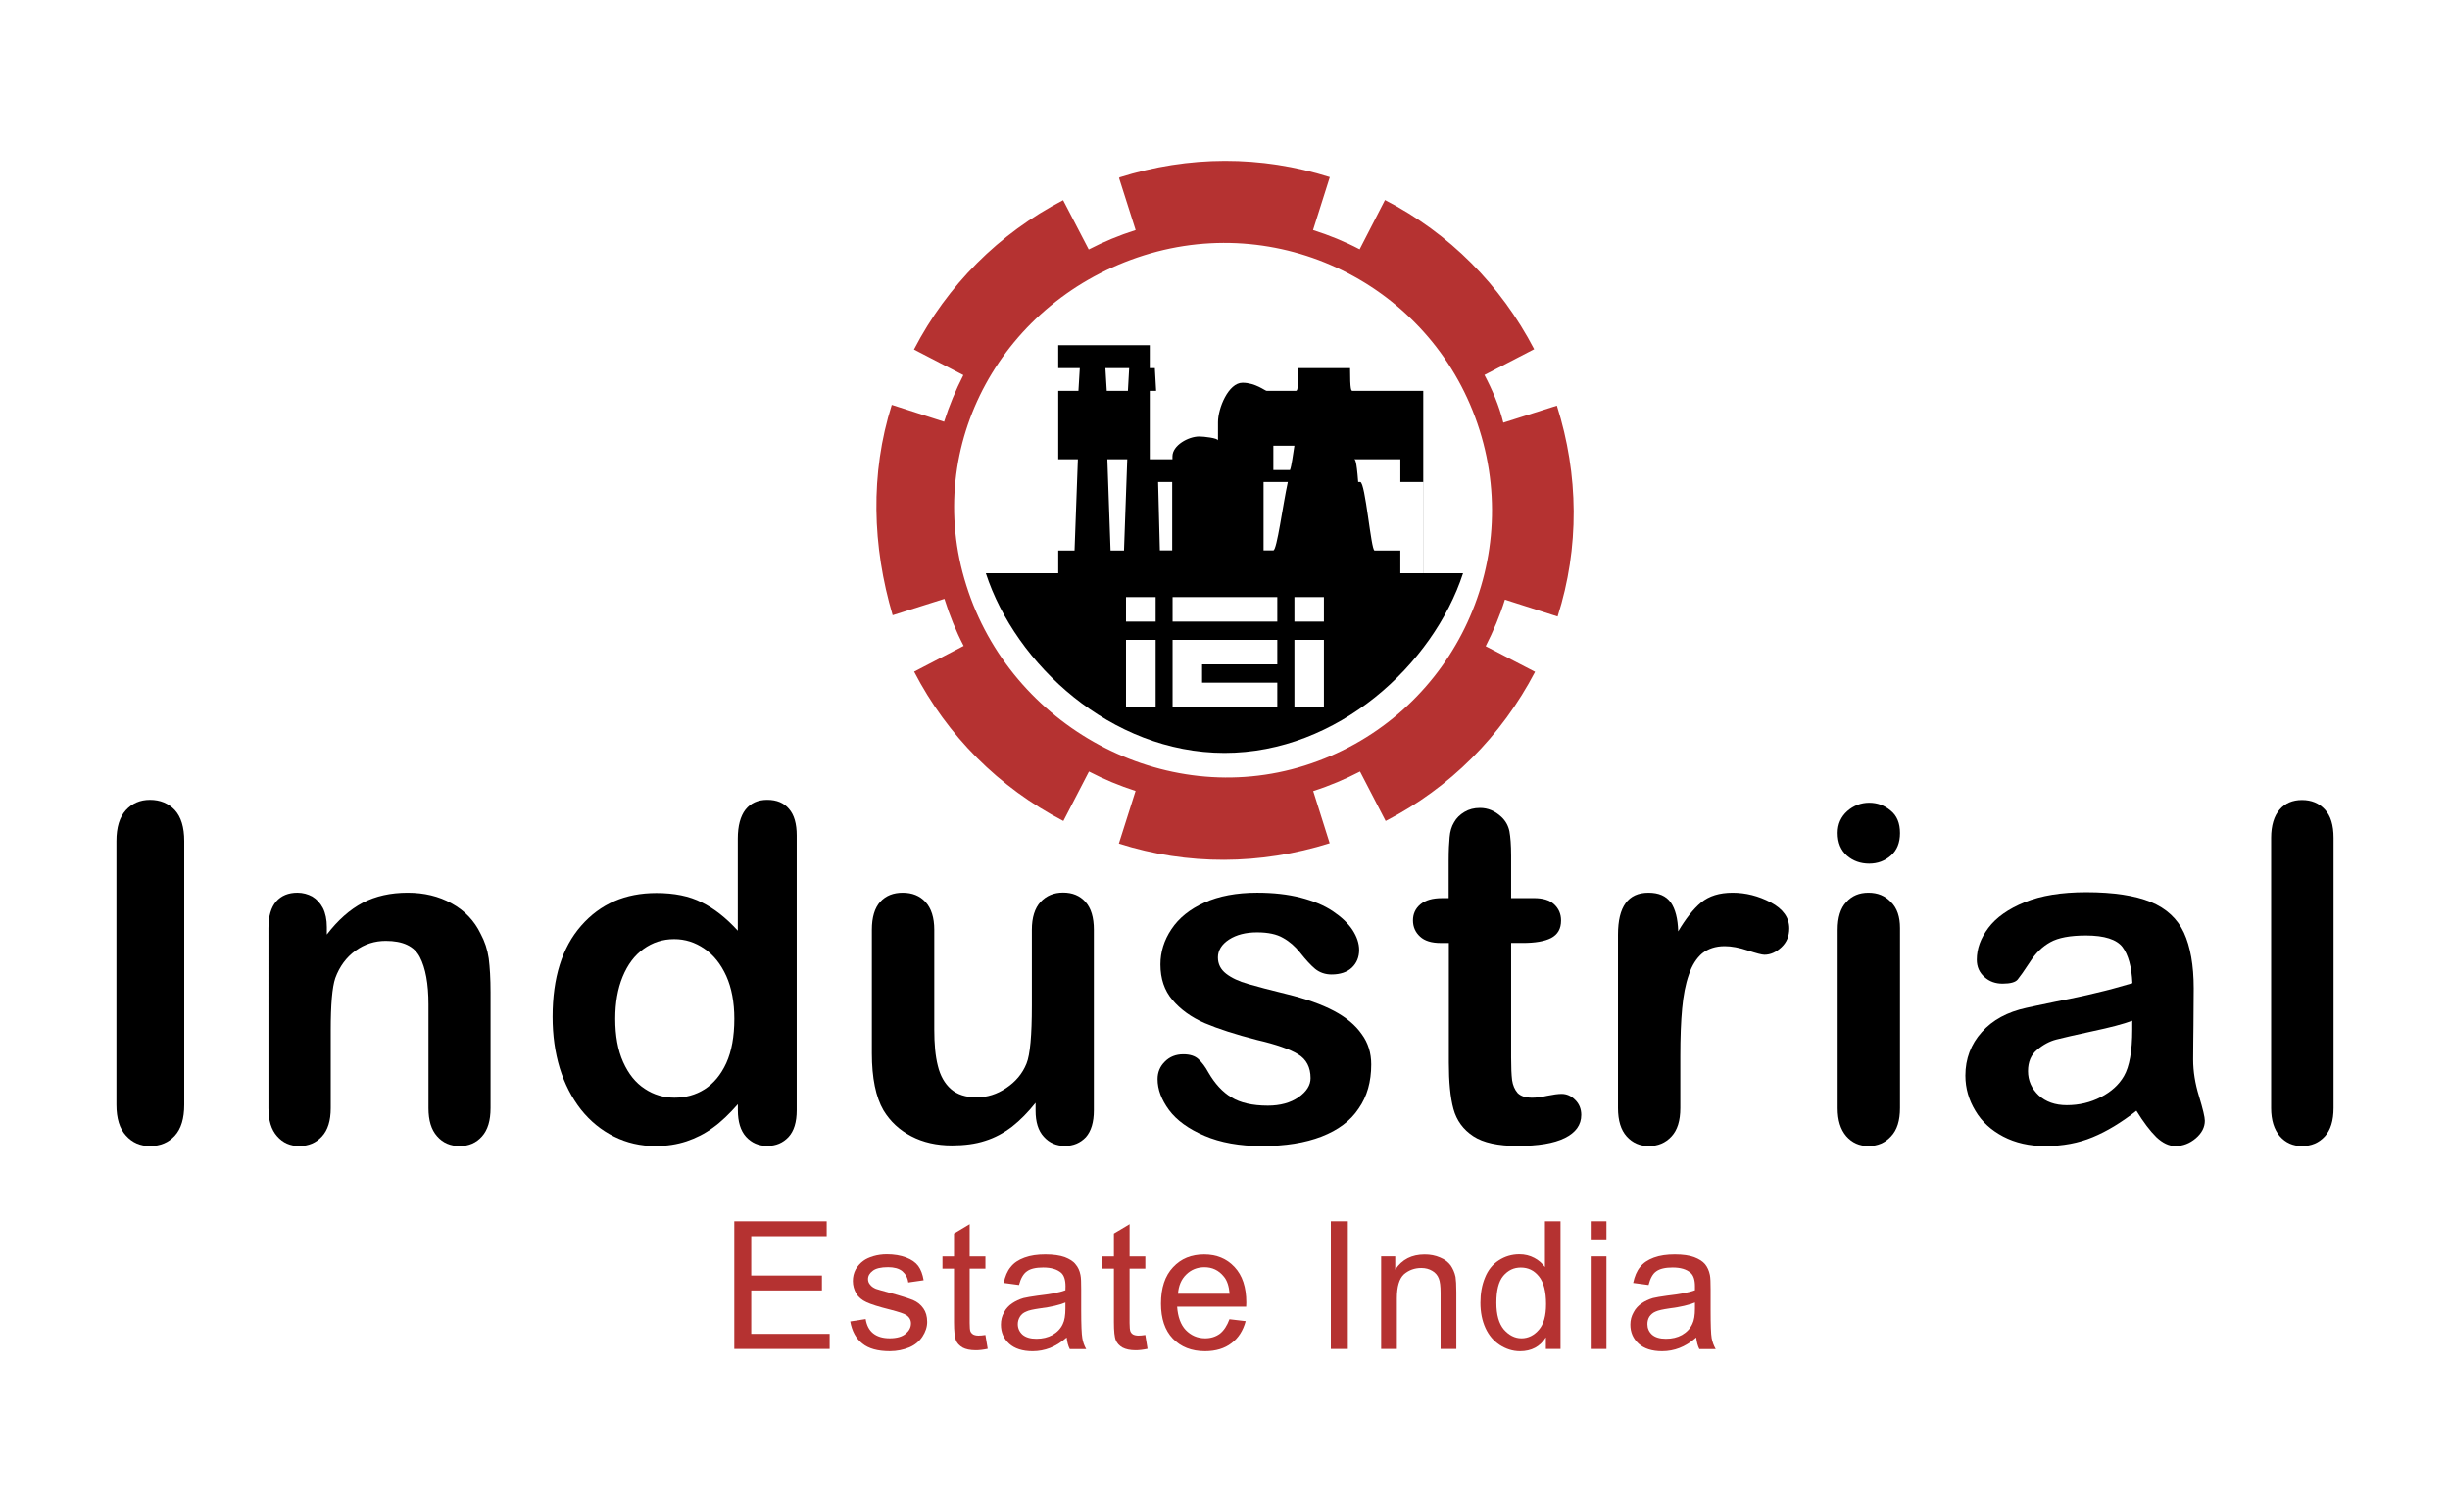 <?xml version="1.0" encoding="utf-8"?>
<!-- Generator: Adobe Illustrator 16.0.0, SVG Export Plug-In . SVG Version: 6.00 Build 0)  -->
<!DOCTYPE svg PUBLIC "-//W3C//DTD SVG 1.1//EN" "http://www.w3.org/Graphics/SVG/1.1/DTD/svg11.dtd">
<svg version="1.1" id="Layer_1" xmlns:x="http://ns.adobe.com/Extensibility/1.0/" xmlns:i="http://ns.adobe.com/AdobeIllustrator/10.0/" xmlns:graph="http://ns.adobe.com/Graphs/1.0/"
	 xmlns="http://www.w3.org/2000/svg" xmlns:xlink="http://www.w3.org/1999/xlink" x="0px" y="0px" width="139.333px" height="86px"
	 viewBox="0 0 139.333 86" enable-background="new 0 0 139.333 86" xml:space="preserve">
<g>
	<g>
		<g>
			<path d="M6.622,62.83V47.835c0-0.778,0.181-1.366,0.534-1.755c0.357-0.389,0.813-0.588,1.374-0.588
				c0.579,0,1.054,0.199,1.411,0.579c0.357,0.389,0.537,0.977,0.537,1.764V62.83c0,0.787-0.18,1.375-0.537,1.764
				c-0.357,0.39-0.823,0.588-1.411,0.588c-0.557,0-1.009-0.198-1.366-0.596C6.803,64.196,6.622,63.608,6.622,62.83z"/>
			<path d="M18.588,52.729v0.425c0.624-0.814,1.303-1.42,2.044-1.81c0.741-0.38,1.583-0.569,2.556-0.569
				c0.927,0,1.768,0.199,2.496,0.606c0.741,0.406,1.294,0.985,1.65,1.727c0.235,0.435,0.389,0.896,0.461,1.402
				c0.064,0.506,0.104,1.14,0.104,1.927v6.584c0,0.714-0.162,1.248-0.487,1.61c-0.326,0.37-0.751,0.551-1.267,0.551
				c-0.529,0-0.959-0.181-1.289-0.561c-0.33-0.37-0.488-0.904-0.488-1.592v-5.906c0-1.176-0.167-2.07-0.488-2.686
				c-0.325-0.625-0.968-0.923-1.94-0.923c-0.628,0-1.203,0.181-1.728,0.561c-0.516,0.372-0.903,0.896-1.144,1.556
				c-0.177,0.525-0.258,1.511-0.258,2.958v4.44c0,0.715-0.167,1.248-0.502,1.609c-0.335,0.362-0.764,0.543-1.289,0.543
				c-0.511,0-0.932-0.181-1.262-0.561c-0.33-0.37-0.489-0.904-0.489-1.592V52.782c0-0.669,0.15-1.176,0.439-1.511
				c0.294-0.334,0.701-0.497,1.207-0.497c0.317,0,0.593,0.081,0.847,0.217c0.253,0.153,0.452,0.37,0.606,0.66
				C18.512,51.941,18.588,52.303,18.588,52.729z"/>
			<path d="M41.963,63.146v-0.343c-0.475,0.542-0.944,0.995-1.41,1.329c-0.467,0.344-0.968,0.598-1.506,0.778
				c-0.543,0.181-1.132,0.271-1.773,0.271c-0.845,0-1.633-0.181-2.356-0.543c-0.724-0.361-1.347-0.867-1.881-1.537
				c-0.521-0.669-0.922-1.447-1.203-2.352c-0.271-0.895-0.406-1.872-0.406-2.921c0-2.216,0.543-3.943,1.623-5.174
				c1.091-1.247,2.511-1.862,4.278-1.862c1.013,0,1.877,0.171,2.582,0.533c0.701,0.344,1.38,0.877,2.049,1.609v-5.236
				c0-0.724,0.148-1.275,0.434-1.646c0.29-0.371,0.706-0.561,1.24-0.561c0.538,0,0.949,0.172,1.238,0.516
				c0.294,0.335,0.438,0.842,0.438,1.51v15.629c0,0.68-0.158,1.186-0.466,1.52c-0.316,0.335-0.71,0.507-1.211,0.507
				c-0.484,0-0.888-0.172-1.208-0.524C42.117,64.305,41.963,63.799,41.963,63.146z M34.99,57.946c0,0.959,0.149,1.782,0.447,2.451
				c0.303,0.679,0.706,1.185,1.23,1.528c0.516,0.344,1.081,0.507,1.691,0.507c0.629,0,1.198-0.153,1.714-0.479
				c0.511-0.326,0.927-0.823,1.234-1.492c0.303-0.67,0.456-1.51,0.456-2.515c0-0.94-0.153-1.755-0.456-2.433
				c-0.308-0.679-0.724-1.203-1.248-1.556c-0.525-0.362-1.095-0.543-1.719-0.543c-0.651,0-1.229,0.19-1.745,0.562
				c-0.507,0.361-0.9,0.886-1.186,1.582C35.13,56.237,34.99,57.033,34.99,57.946z"/>
			<path d="M58.895,63.174v-0.452c-0.425,0.534-0.868,0.986-1.338,1.356c-0.466,0.354-0.978,0.634-1.533,0.806
				c-0.548,0.181-1.186,0.263-1.891,0.263c-0.859,0-1.633-0.172-2.307-0.525c-0.678-0.353-1.208-0.85-1.583-1.475
				c-0.435-0.75-0.659-1.836-0.659-3.236v-7.029c0-0.705,0.158-1.238,0.475-1.592c0.325-0.352,0.75-0.515,1.279-0.515
				c0.538,0,0.972,0.172,1.293,0.524c0.33,0.353,0.502,0.887,0.502,1.582v5.672c0,0.822,0.06,1.51,0.204,2.07
				c0.136,0.562,0.385,1.004,0.746,1.321c0.353,0.308,0.846,0.47,1.456,0.47c0.598,0,1.167-0.18,1.687-0.533
				c0.529-0.354,0.923-0.813,1.154-1.393c0.203-0.498,0.303-1.602,0.303-3.292v-4.315c0-0.695,0.167-1.229,0.493-1.582
				c0.329-0.353,0.755-0.533,1.283-0.533c0.529,0,0.954,0.172,1.275,0.533c0.316,0.353,0.475,0.877,0.475,1.582v10.266
				c0,0.68-0.153,1.186-0.456,1.529c-0.309,0.325-0.706,0.497-1.189,0.497c-0.484,0-0.887-0.172-1.203-0.524
				C59.043,64.305,58.895,63.807,58.895,63.174z"/>
			<path d="M77.983,60.543c0,0.984-0.234,1.817-0.715,2.504c-0.465,0.707-1.176,1.23-2.107,1.592
				c-0.932,0.362-2.066,0.543-3.395,0.543c-1.267,0-2.362-0.198-3.27-0.588c-0.909-0.389-1.578-0.877-2.009-1.455
				c-0.434-0.588-0.655-1.177-0.655-1.764c0-0.39,0.14-0.725,0.415-0.995c0.276-0.28,0.63-0.417,1.05-0.417
				c0.376,0,0.66,0.092,0.854,0.271c0.199,0.182,0.394,0.435,0.575,0.77c0.361,0.623,0.796,1.104,1.307,1.41
				c0.506,0.308,1.194,0.471,2.071,0.471c0.705,0,1.293-0.163,1.746-0.479c0.451-0.317,0.684-0.68,0.684-1.086
				c0-0.615-0.24-1.076-0.711-1.357c-0.465-0.289-1.248-0.561-2.328-0.813c-1.217-0.309-2.216-0.635-2.981-0.959
				c-0.769-0.335-1.379-0.778-1.836-1.32c-0.462-0.543-0.683-1.213-0.683-2.018c0-0.705,0.203-1.375,0.628-2.008
				c0.42-0.633,1.05-1.14,1.877-1.51c0.823-0.372,1.822-0.562,2.995-0.562c0.916,0,1.74,0.091,2.473,0.28
				c0.729,0.189,1.338,0.443,1.826,0.769c0.484,0.325,0.865,0.679,1.123,1.067c0.252,0.389,0.379,0.77,0.379,1.14
				c0,0.407-0.137,0.741-0.412,1.004c-0.266,0.253-0.658,0.39-1.158,0.39c-0.355,0-0.672-0.109-0.93-0.316
				c-0.25-0.209-0.543-0.525-0.869-0.941c-0.271-0.334-0.582-0.615-0.959-0.823c-0.352-0.208-0.85-0.316-1.473-0.316
				c-0.645,0-1.176,0.136-1.597,0.407c-0.426,0.279-0.633,0.624-0.633,1.021c0,0.371,0.152,0.679,0.465,0.923
				s0.724,0.435,1.261,0.588c0.531,0.153,1.248,0.344,2.172,0.569c1.104,0.271,1.998,0.588,2.699,0.959s1.225,0.814,1.578,1.32
				C77.807,59.313,77.983,59.891,77.983,60.543z"/>
			<path d="M82.002,51.082h0.385v-2.135c0-0.57,0.023-1.013,0.055-1.338c0.027-0.326,0.109-0.606,0.254-0.842
				c0.135-0.244,0.334-0.434,0.592-0.588s0.547-0.227,0.877-0.227c0.447,0,0.846,0.163,1.217,0.507
				c0.236,0.218,0.395,0.498,0.461,0.823c0.059,0.326,0.096,0.787,0.096,1.384v2.415h1.293c0.506,0,0.887,0.108,1.152,0.353
				c0.26,0.244,0.395,0.542,0.395,0.923c0,0.471-0.189,0.796-0.566,0.994c-0.369,0.19-0.912,0.281-1.609,0.281h-0.664v6.521
				c0,0.552,0.018,0.977,0.055,1.284c0.041,0.289,0.148,0.534,0.311,0.725c0.176,0.18,0.447,0.271,0.824,0.271
				c0.217,0,0.498-0.026,0.85-0.108c0.354-0.072,0.633-0.109,0.828-0.109c0.285,0,0.547,0.109,0.777,0.345
				c0.23,0.226,0.344,0.515,0.344,0.85c0,0.569-0.316,1.004-0.936,1.312c-0.625,0.308-1.516,0.452-2.688,0.452
				c-1.107,0-1.947-0.181-2.514-0.552c-0.578-0.38-0.953-0.895-1.131-1.547c-0.18-0.66-0.262-1.547-0.262-2.641v-6.801h-0.471
				c-0.512,0-0.904-0.118-1.166-0.362c-0.268-0.244-0.404-0.552-0.404-0.923s0.141-0.678,0.422-0.913S81.469,51.082,82.002,51.082z"
				/>
			<path d="M95.561,60.063v2.958c0,0.724-0.168,1.257-0.506,1.618c-0.336,0.362-0.766,0.543-1.285,0.543
				c-0.512,0-0.928-0.181-1.262-0.551c-0.324-0.362-0.492-0.896-0.492-1.61v-9.867c0-1.583,0.574-2.379,1.732-2.379
				c0.582,0,1.002,0.181,1.27,0.552c0.258,0.371,0.402,0.922,0.422,1.646c0.428-0.725,0.863-1.275,1.307-1.646
				c0.455-0.371,1.039-0.552,1.785-0.552c0.75,0,1.471,0.181,2.176,0.552c0.697,0.371,1.049,0.868,1.049,1.475
				c0,0.442-0.148,0.795-0.447,1.076c-0.303,0.28-0.621,0.425-0.969,0.425c-0.135,0-0.447-0.081-0.945-0.244
				c-0.488-0.163-0.93-0.245-1.311-0.245c-0.525,0-0.945,0.146-1.279,0.408c-0.326,0.279-0.584,0.678-0.762,1.221
				c-0.189,0.533-0.311,1.176-0.379,1.917C95.596,58.101,95.561,58.996,95.561,60.063z"/>
			<path d="M106.301,49.119c-0.488,0-0.918-0.154-1.262-0.452c-0.348-0.308-0.529-0.732-0.529-1.294
				c0-0.497,0.182-0.913,0.543-1.238c0.357-0.316,0.783-0.479,1.248-0.479s0.863,0.146,1.217,0.443
				c0.361,0.289,0.537,0.714,0.537,1.284c0,0.543-0.166,0.968-0.514,1.275C107.192,48.965,106.786,49.119,106.301,49.119z
				 M108.055,52.782v10.238c0,0.714-0.166,1.248-0.51,1.61c-0.34,0.37-0.76,0.551-1.285,0.551c-0.52,0-0.936-0.189-1.262-0.561
				c-0.324-0.38-0.488-0.904-0.488-1.592V52.881c0-0.695,0.164-1.229,0.488-1.572c0.326-0.362,0.742-0.534,1.262-0.534
				c0.525,0,0.945,0.172,1.285,0.534C107.893,51.651,108.055,52.148,108.055,52.782z"/>
			<path d="M121.5,63.174c-0.854,0.67-1.691,1.176-2.486,1.502c-0.801,0.335-1.701,0.506-2.691,0.506
				c-0.908,0-1.705-0.181-2.4-0.543c-0.684-0.361-1.217-0.84-1.584-1.465c-0.367-0.605-0.566-1.274-0.566-1.998
				c0-0.959,0.318-1.791,0.928-2.47c0.619-0.696,1.457-1.147,2.537-1.384c0.223-0.045,0.779-0.172,1.67-0.353
				s1.66-0.335,2.297-0.497c0.633-0.145,1.324-0.335,2.066-0.553c-0.041-0.931-0.236-1.618-0.561-2.053
				c-0.334-0.434-1.027-0.66-2.076-0.66c-0.904,0-1.578,0.127-2.031,0.381c-0.455,0.252-0.836,0.623-1.16,1.13
				c-0.332,0.507-0.563,0.832-0.697,0.995c-0.127,0.153-0.412,0.234-0.855,0.234c-0.402,0-0.746-0.117-1.035-0.379
				c-0.289-0.254-0.434-0.579-0.434-0.986c0-0.615,0.217-1.221,0.66-1.809s1.131-1.076,2.066-1.457
				c0.932-0.379,2.094-0.569,3.496-0.569c1.555,0,2.775,0.19,3.666,0.552c0.9,0.371,1.525,0.959,1.891,1.746
				c0.367,0.795,0.557,1.854,0.557,3.165c0,0.832-0.014,1.547-0.014,2.116c-0.004,0.579-0.018,1.23-0.018,1.936
				c0,0.67,0.109,1.365,0.334,2.09c0.219,0.723,0.33,1.185,0.33,1.393c0,0.361-0.166,0.696-0.514,0.994
				c-0.34,0.29-0.73,0.443-1.164,0.443c-0.361,0-0.719-0.171-1.076-0.506C122.278,64.323,121.899,63.826,121.5,63.174z
				 M121.264,58.055c-0.514,0.19-1.27,0.389-2.264,0.598c-0.992,0.217-1.678,0.371-2.059,0.471s-0.742,0.289-1.09,0.587
				c-0.344,0.28-0.516,0.688-0.516,1.212c0,0.533,0.205,0.995,0.605,1.375c0.408,0.371,0.938,0.561,1.598,0.561
				c0.701,0,1.348-0.153,1.943-0.461c0.594-0.308,1.027-0.705,1.309-1.193c0.311-0.534,0.473-1.42,0.473-2.65V58.055L121.264,58.055
				z"/>
			<path d="M129.161,63.021V47.654c0-0.706,0.168-1.248,0.484-1.61c0.309-0.362,0.742-0.543,1.271-0.543
				c0.537,0,0.971,0.181,1.297,0.534c0.336,0.361,0.498,0.896,0.498,1.619v15.366c0,0.714-0.168,1.257-0.502,1.618
				c-0.336,0.362-0.76,0.543-1.293,0.543c-0.516,0-0.938-0.189-1.262-0.561C129.333,64.241,129.161,63.717,129.161,63.021z"/>
		</g>
		<g>
			<path fill="#B53231" d="M41.76,76.723v-7.262h5.255v0.85h-4.291v2.234h4.02v0.85h-4.02v2.469h4.459v0.859H41.76L41.76,76.723z"/>
			<path fill="#B53231" d="M48.354,75.158l0.877-0.136c0.055,0.353,0.194,0.624,0.416,0.806c0.23,0.189,0.548,0.289,0.95,0.289
				c0.407,0,0.714-0.091,0.913-0.262c0.194-0.164,0.298-0.354,0.298-0.589c0-0.19-0.09-0.353-0.267-0.47
				c-0.121-0.082-0.424-0.182-0.909-0.308c-0.655-0.163-1.107-0.308-1.355-0.425c-0.258-0.118-0.453-0.281-0.584-0.498
				c-0.122-0.217-0.19-0.452-0.19-0.705c0-0.236,0.051-0.453,0.159-0.66c0.113-0.19,0.262-0.362,0.438-0.488
				c0.145-0.109,0.33-0.19,0.564-0.263c0.244-0.072,0.503-0.108,0.774-0.108c0.411,0,0.778,0.063,1.089,0.181
				c0.313,0.118,0.544,0.28,0.692,0.479c0.145,0.199,0.253,0.471,0.308,0.814l-0.873,0.126c-0.036-0.271-0.154-0.479-0.34-0.642
				c-0.193-0.154-0.465-0.227-0.81-0.227c-0.406,0-0.704,0.072-0.872,0.208c-0.181,0.136-0.267,0.29-0.267,0.47
				c0,0.118,0.036,0.218,0.113,0.309c0.072,0.1,0.185,0.18,0.335,0.244c0.094,0.035,0.356,0.107,0.79,0.226
				c0.634,0.172,1.072,0.316,1.326,0.416c0.248,0.108,0.438,0.263,0.583,0.471c0.141,0.198,0.217,0.452,0.217,0.769
				c0,0.289-0.095,0.57-0.267,0.832s-0.412,0.471-0.746,0.615c-0.331,0.136-0.701,0.217-1.113,0.217
				c-0.683,0-1.206-0.145-1.559-0.434C48.684,76.135,48.453,75.711,48.354,75.158z"/>
			<path fill="#B53231" d="M56.041,75.928l0.131,0.786c-0.252,0.055-0.479,0.081-0.673,0.081c-0.326,0-0.575-0.054-0.756-0.153
				c-0.177-0.108-0.308-0.235-0.376-0.407c-0.072-0.172-0.112-0.516-0.112-1.049v-3.03h-0.656v-0.696h0.656v-1.303l0.891-0.533
				v1.836h0.896v0.696h-0.896v3.084c0,0.245,0.014,0.407,0.041,0.479c0.031,0.072,0.086,0.137,0.162,0.182
				c0.068,0.035,0.168,0.063,0.299,0.063C55.752,75.963,55.883,75.954,56.041,75.928z"/>
			<path fill="#B53231" d="M60.662,76.072c-0.329,0.289-0.651,0.479-0.954,0.597c-0.308,0.117-0.632,0.181-0.98,0.181
				c-0.579,0-1.022-0.145-1.335-0.426c-0.312-0.289-0.47-0.641-0.47-1.085c0-0.263,0.059-0.487,0.181-0.705
				c0.113-0.217,0.271-0.38,0.461-0.507c0.19-0.127,0.398-0.226,0.643-0.298c0.173-0.036,0.438-0.091,0.791-0.136
				c0.72-0.082,1.249-0.182,1.592-0.309c0.006-0.117,0.006-0.189,0.006-0.225c0-0.362-0.086-0.625-0.25-0.77
				c-0.234-0.199-0.573-0.299-1.021-0.299c-0.42,0-0.732,0.073-0.923,0.218c-0.203,0.136-0.353,0.407-0.452,0.777l-0.868-0.117
				c0.077-0.37,0.204-0.679,0.394-0.904c0.182-0.235,0.438-0.407,0.786-0.534c0.345-0.127,0.737-0.181,1.186-0.181
				c0.461,0,0.823,0.054,1.104,0.153c0.276,0.109,0.488,0.236,0.615,0.407c0.135,0.154,0.234,0.362,0.279,0.606
				c0.033,0.154,0.041,0.425,0.041,0.822v1.186c0,0.823,0.023,1.356,0.064,1.582c0.035,0.217,0.107,0.426,0.221,0.625H60.84
				C60.744,76.542,60.689,76.324,60.662,76.072z M60.59,74.082c-0.325,0.136-0.81,0.254-1.455,0.335
				c-0.367,0.054-0.634,0.108-0.774,0.181c-0.162,0.063-0.279,0.162-0.356,0.289c-0.082,0.136-0.122,0.271-0.122,0.426
				c0,0.234,0.09,0.434,0.267,0.597c0.181,0.153,0.443,0.235,0.791,0.235c0.344,0,0.651-0.072,0.913-0.217
				c0.268-0.154,0.471-0.362,0.589-0.625c0.1-0.199,0.148-0.498,0.148-0.886V74.082L60.59,74.082z"/>
			<path fill="#B53231" d="M65.135,75.928l0.127,0.786c-0.253,0.055-0.479,0.081-0.673,0.081c-0.322,0-0.565-0.054-0.751-0.153
				c-0.182-0.108-0.304-0.235-0.376-0.407c-0.077-0.172-0.113-0.516-0.113-1.049v-3.03h-0.65v-0.696h0.65v-1.303l0.892-0.533v1.836
				h0.895v0.696H64.24v3.084c0,0.245,0.018,0.407,0.045,0.479c0.031,0.072,0.077,0.137,0.158,0.182
				c0.067,0.035,0.172,0.063,0.304,0.063C64.846,75.963,64.973,75.954,65.135,75.928z"/>
			<path fill="#B53231" d="M69.92,75.031l0.922,0.109c-0.145,0.533-0.407,0.958-0.809,1.256c-0.39,0.299-0.892,0.453-1.502,0.453
				c-0.772,0-1.375-0.244-1.831-0.715c-0.453-0.471-0.674-1.139-0.674-1.99c0-0.895,0.227-1.582,0.688-2.07
				c0.456-0.488,1.039-0.724,1.769-0.724c0.705,0,1.279,0.235,1.727,0.715c0.448,0.479,0.668,1.147,0.668,2.017
				c0,0.055,0,0.136-0.008,0.235h-3.926c0.041,0.579,0.205,1.031,0.489,1.329c0.299,0.308,0.669,0.471,1.108,0.471
				c0.325,0,0.601-0.091,0.837-0.262C69.604,75.674,69.784,75.402,69.92,75.031z M66.994,73.584h2.936
				c-0.037-0.434-0.146-0.768-0.335-0.984c-0.285-0.354-0.656-0.525-1.099-0.525c-0.412,0-0.761,0.145-1.036,0.416
				C67.18,72.762,67.025,73.133,66.994,73.584z"/>
			<path fill="#B53231" d="M75.686,76.723v-7.262h0.967v7.262H75.686z"/>
			<path fill="#B53231" d="M78.547,76.723v-5.264h0.801v0.751c0.385-0.579,0.941-0.859,1.674-0.859c0.322,0,0.605,0.054,0.877,0.172
				c0.268,0.108,0.461,0.263,0.598,0.443c0.123,0.181,0.227,0.397,0.281,0.659c0.025,0.164,0.045,0.453,0.045,0.869v3.229h-0.896
				V73.53c0-0.37-0.031-0.642-0.1-0.813c-0.072-0.19-0.199-0.335-0.371-0.435c-0.18-0.108-0.383-0.163-0.623-0.163
				c-0.381,0-0.707,0.118-0.986,0.354c-0.271,0.252-0.406,0.705-0.406,1.374v2.876H78.547L78.547,76.723z"/>
			<path fill="#B53231" d="M87.915,76.723v-0.66c-0.326,0.525-0.824,0.787-1.467,0.787c-0.424,0-0.803-0.127-1.156-0.354
				c-0.354-0.234-0.625-0.551-0.814-0.967s-0.285-0.896-0.285-1.43c0-0.533,0.082-1.004,0.258-1.428
				c0.168-0.426,0.434-0.761,0.787-0.986c0.348-0.227,0.742-0.344,1.172-0.344c0.316,0,0.596,0.072,0.85,0.207
				c0.244,0.127,0.447,0.309,0.602,0.517v-2.604h0.887v7.262H87.915L87.915,76.723z M85.1,74.1c0,0.679,0.145,1.177,0.422,1.512
				c0.285,0.324,0.619,0.506,1.008,0.506c0.385,0,0.719-0.172,0.99-0.488s0.406-0.797,0.406-1.457c0-0.714-0.135-1.248-0.41-1.582
				c-0.279-0.344-0.619-0.498-1.027-0.498c-0.396,0-0.723,0.154-0.994,0.471C85.223,72.889,85.1,73.404,85.1,74.1z"/>
			<path fill="#B53231" d="M90.465,70.491v-1.03h0.895v1.03H90.465z M90.465,76.723v-5.264h0.895v5.264H90.465z"/>
			<path fill="#B53231" d="M96.465,76.072c-0.33,0.289-0.65,0.479-0.959,0.597c-0.303,0.117-0.629,0.181-0.977,0.181
				c-0.584,0-1.025-0.145-1.338-0.426c-0.313-0.289-0.471-0.641-0.471-1.085c0-0.263,0.063-0.487,0.186-0.705
				c0.113-0.217,0.271-0.38,0.461-0.507c0.182-0.127,0.402-0.226,0.637-0.298c0.172-0.036,0.434-0.091,0.793-0.136
				c0.719-0.082,1.246-0.182,1.596-0.309c0-0.117,0-0.189,0-0.225c0-0.362-0.082-0.625-0.254-0.77
				c-0.23-0.199-0.564-0.299-1.016-0.299c-0.418,0-0.73,0.073-0.928,0.218c-0.203,0.136-0.344,0.407-0.439,0.777l-0.877-0.117
				c0.08-0.37,0.207-0.679,0.393-0.904c0.182-0.235,0.443-0.407,0.783-0.534c0.344-0.127,0.746-0.181,1.193-0.181
				c0.457,0,0.822,0.054,1.096,0.153c0.285,0.109,0.488,0.236,0.629,0.407c0.125,0.154,0.221,0.362,0.27,0.606
				c0.031,0.154,0.041,0.425,0.041,0.822v1.186c0,0.823,0.018,1.356,0.059,1.582c0.041,0.217,0.117,0.426,0.23,0.625h-0.93
				C96.547,76.542,96.493,76.324,96.465,76.072z M96.393,74.082c-0.326,0.136-0.818,0.254-1.455,0.335
				c-0.367,0.054-0.625,0.108-0.783,0.181C94,74.66,93.893,74.76,93.801,74.887c-0.08,0.136-0.111,0.271-0.111,0.426
				c0,0.234,0.086,0.434,0.262,0.597c0.176,0.153,0.441,0.235,0.791,0.235c0.354,0,0.65-0.072,0.914-0.217
				c0.266-0.154,0.465-0.362,0.586-0.625c0.102-0.199,0.15-0.498,0.15-0.886V74.082L96.393,74.082L96.393,74.082z"/>
		</g>
	</g>
	<path fill="#F09C2D" d="M88.561,23.062L88.561,23.062L88.561,23.062z"/>
	<path fill="#B53231" d="M88.583,35.064c1.248-3.925,1.203-8.059-0.041-11.993l-3.047,0.968c-0.236-0.958-0.625-1.863-1.072-2.713
		l2.826-1.465c-1.895-3.645-4.82-6.594-8.484-8.484l-1.441,2.804c-0.846-0.444-1.736-0.806-2.65-1.095l0.953-3.012
		c-3.91-1.239-8.017-1.23-11.969,0.018l0.014,0.018l-0.031,0.009l0.944,2.967c-0.94,0.299-1.826,0.669-2.667,1.104l-1.457-2.804
		c-3.646,1.891-6.584,4.83-8.483,8.493l2.809,1.456c-0.435,0.85-0.806,1.736-1.095,2.65l-2.976-0.959
		c-1.239,3.916-1.108,8.041,0.05,11.966l2.944-0.932c0.294,0.94,0.655,1.836,1.094,2.677l-2.816,1.465
		c1.89,3.654,4.824,6.593,8.487,8.493l1.456-2.813c0.851,0.443,1.741,0.813,2.65,1.104l-0.95,2.993
		c3.912,1.248,8.045,1.222,11.985-0.019h0.004l-0.936-2.967c0.936-0.298,1.822-0.678,2.662-1.111l1.457,2.813
		c3.65-1.881,6.584-4.821,8.498-8.484l-2.809-1.456c0.434-0.85,0.809-1.736,1.094-2.65L88.583,35.064z M74.211,43.539
		c-8.009,2.533-16.737-2.225-19.255-10.247c-2.533-8.004,2.094-16.244,10.098-18.768C73.067,12,81.62,16.441,84.143,24.455
		C86.67,32.468,82.235,41.006,74.211,43.539z"/>
	<path d="M80.942,32.604V22.23h-0.666h-0.268h-3.08c-0.084,0-0.148,0-0.148-1.293c-0.488,0-0.842,0-1.107,0h-0.006
		c-0.021,0-0.145,0-0.723,0c-0.262,0-0.623,0-1.113,0c0,1.293-0.053,1.293-0.148,1.293h-1.646c-0.09,0-0.637-0.461-1.375-0.461
		c-0.8,0-1.393,1.447-1.393,2.243v1.04c0-0.136-0.81-0.226-1.067-0.226c-0.624,0-1.523,0.507-1.523,1.13v0.163H65.85h-0.059h-0.402
		V22.23h0.361l-0.072-1.293h-0.289v-1.303h-1.122h-0.018h-1.416h-0.018h-1.33h-0.031H61.44h-1.257v1.303h1.226l-0.077,1.293h-1.148
		v3.889H61.3l-0.189,5.191h-0.927v1.293h-2.588h-1.531c1.69,5.183,7.122,10.211,13.57,10.22c6.44,0,11.875-5.029,13.571-10.22
		H80.942z M64.217,20.937l-0.072,1.293h-1.202l-0.077-1.293H64.217z M63.159,31.311l-0.182-5.191h1.131l-0.185,5.191H63.159z
		 M65.723,40.21h-1.686v-3.816h1.686V40.21z M65.723,35.354h-1.686v-0.009V33.96h1.686V35.354z M66.664,31.302h-0.701l-0.1-3.89
		h0.801V31.302z M72.641,37.787h-4.277v1.04h4.277v1.384h-5.955v-3.816h5.955V37.787z M72.641,35.354h-5.955v-0.009V33.96h5.955
		V35.354z M72.417,31.302H71.86v-3.89h1.381C72.954,28.715,72.62,31.302,72.417,31.302z M72.417,26.734V25.35h1.197
		c-0.076,0.461-0.158,1.158-0.252,1.384H72.417z M75.292,40.21h-1.678v-3.816h1.678V40.21z M75.292,35.354h-1.678v-0.009V33.96
		h1.678V35.354z M80.936,32.604h-1.297v-1.293h-1.467c-0.203,0-0.52-3.898-0.814-3.898h-0.117c-0.1-1.293-0.176-1.293-0.244-1.293
		h2.643v1.293h1.297V32.604z"/>
</g>
</svg>
